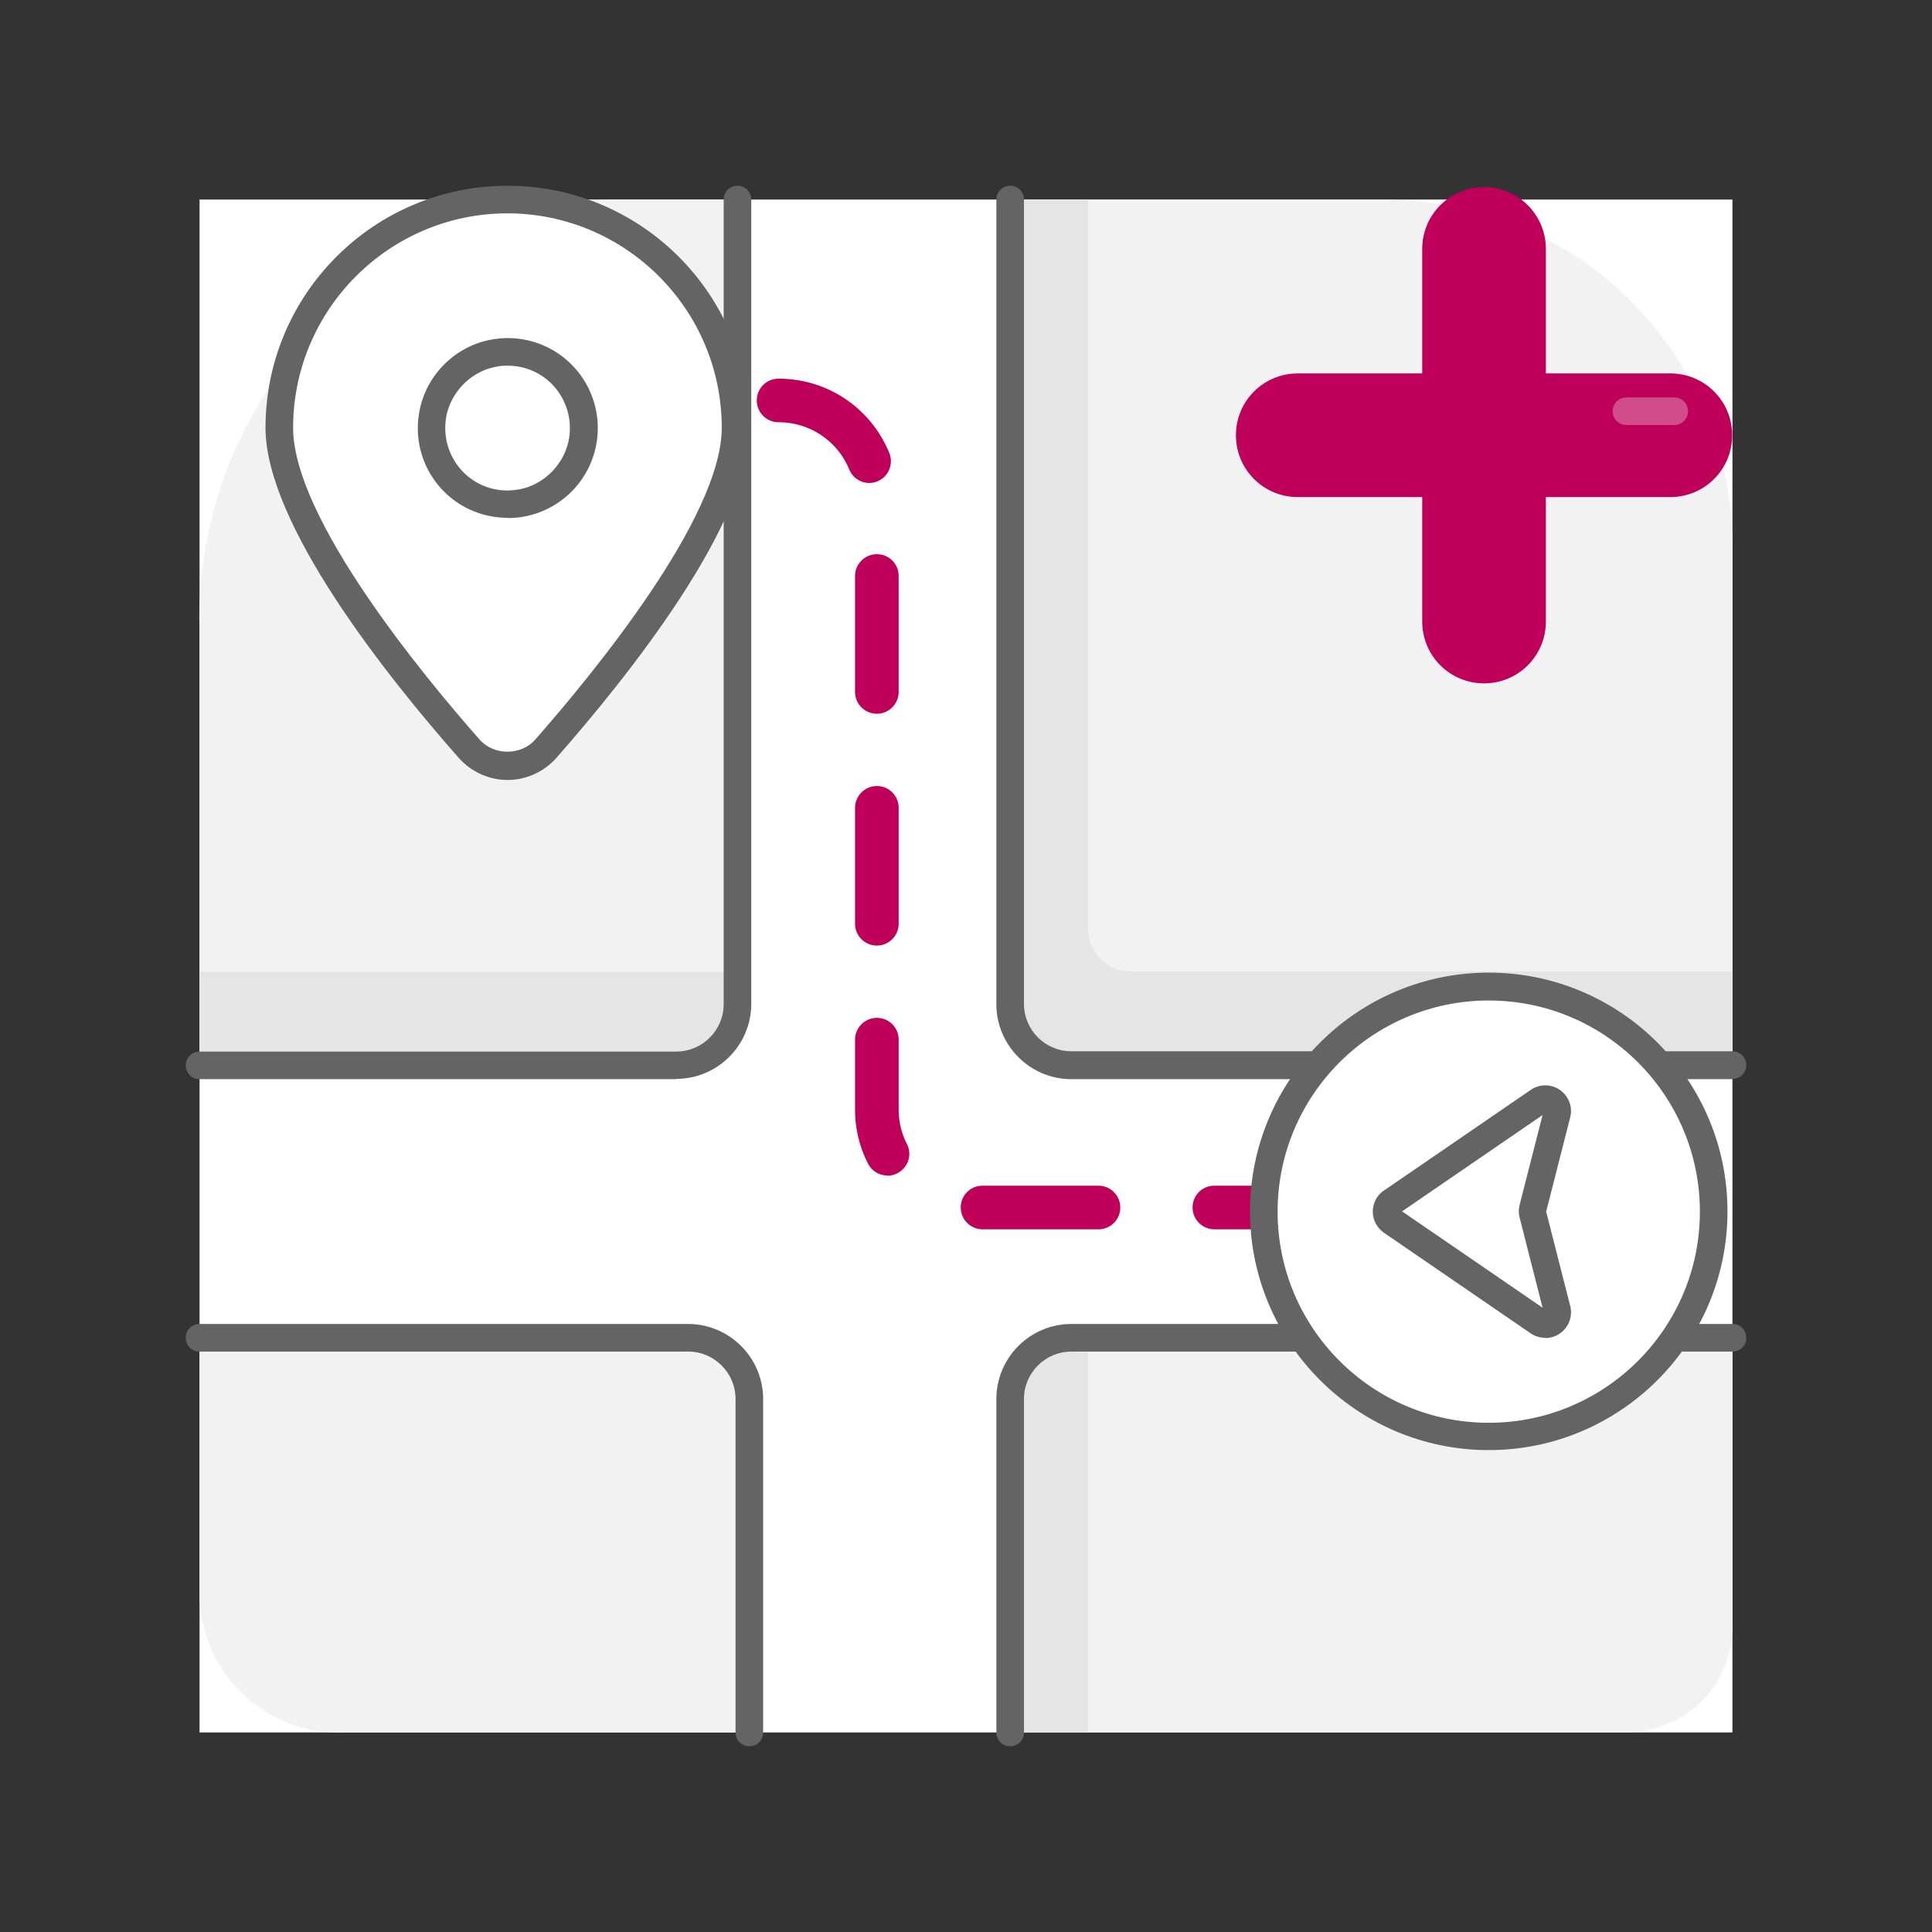 <svg xmlns="http://www.w3.org/2000/svg" id="Capa_1" data-name="Capa 1" viewBox="0 0 70 70"><rect x="0" y="0" width="70" height="70" fill="#333333" stroke="none"/><defs><style>.cls-1{fill:#fff}.cls-3{fill:#646464}.cls-6{fill:#be005a}</style></defs><path d="M7.23 7.23h55.54v55.54H7.23z" style="fill:none"/><path d="M7.23 7.23h55.54v55.54H7.23z" class="cls-1"/><path d="M36.6 36.38c0 1.23.99 2.22 2.22 2.22h23.95V19.79c0-6.93-5.62-12.55-12.55-12.55H36.6v29.14ZM7.23 22.46v16.13H24.5c1.23 0 2.22-.99 2.22-2.22V7.23h-4.27c-8.41 0-15.23 6.82-15.23 15.23Zm55.54 36.5v-10.5H38.82c-1.23 0-2.22.99-2.22 2.22v12.08h22.36c2.1 0 3.81-1.7 3.81-3.81ZM24.93 48.47H7.23v9.26c0 2.78 2.26 5.04 5.04 5.04h14.88V50.69c0-1.23-.99-2.22-2.22-2.22Z" style="fill:#f2f2f2"/><path d="M39.42 48.47h-.6c-1.23 0-2.22.99-2.22 2.22v12.08h2.82v-14.3ZM26.73 36.38v-1.17H7.23v3.4H24.5c1.23 0 2.22-.99 2.22-2.22Zm36.04 2.22v-3.4H40.96c-.85 0-1.54-.69-1.54-1.54V7.23H36.6v29.14c0 1.23.99 2.22 2.22 2.22h23.95Z" style="fill:#e5e5e5"/><path d="M62.77 39.1H38.82c-1.5 0-2.72-1.22-2.72-2.72V7.23c0-.28.22-.5.5-.5s.5.22.5.5v29.14c0 .95.77 1.72 1.72 1.72h23.95c.28 0 .5.22.5.5s-.22.5-.5.5Zm-38.26 0H7.23c-.28 0-.5-.22-.5-.5s.22-.5.5-.5H24.5c.95 0 1.72-.77 1.72-1.72V7.23c0-.28.22-.5.5-.5s.5.22.5.5v29.14c0 1.5-1.22 2.72-2.72 2.72ZM36.6 63.27c-.28 0-.5-.22-.5-.5V50.69c0-1.5 1.22-2.72 2.72-2.72h23.95c.28 0 .5.22.5.5s-.22.5-.5.5H38.82c-.95 0-1.72.77-1.72 1.72v12.08c0 .28-.22.5-.5.5Zm-9.45 0c-.28 0-.5-.22-.5-.5V50.69c0-.95-.77-1.72-1.72-1.72H7.23c-.28 0-.5-.22-.5-.5s.22-.5.5-.5h17.7c1.5 0 2.72 1.22 2.72 2.72v12.08c0 .28-.22.5-.5.5Z" class="cls-3"/><path d="M18.39 7.23c-4.57 0-8.27 3.7-8.27 8.27 0 3.38 4.53 8.96 6.89 11.63.74.83 2.03.83 2.76 0 2.35-2.67 6.89-8.25 6.89-11.63 0-4.57-3.7-8.27-8.27-8.27Z" class="cls-1"/><path d="M18.39 28.26c-.67 0-1.31-.29-1.76-.79-2.62-2.97-7.01-8.48-7.01-11.97 0-4.84 3.93-8.77 8.77-8.77s8.77 3.93 8.77 8.77c0 3.49-4.39 8.99-7.01 11.97-.45.5-1.09.79-1.76.79Zm0-20.53c-4.29 0-7.77 3.49-7.77 7.77 0 3.28 4.73 9 6.76 11.3.51.58 1.5.58 2.01 0 2.03-2.31 6.76-8.03 6.76-11.3 0-4.29-3.49-7.77-7.77-7.77Z" class="cls-3"/><path d="M18.82 18.23c-1.86.29-3.44-1.3-3.16-3.16a2.782 2.782 0 0 1 2.29-2.29 2.76 2.76 0 0 1 3.16 3.16 2.782 2.782 0 0 1-2.29 2.29Z" class="cls-1"/><path d="M18.39 18.76A3.243 3.243 0 0 1 15.18 15c.21-1.38 1.32-2.5 2.71-2.71a3.26 3.26 0 1 1 .51 6.48Zm0-5.51c-.12 0-.24 0-.36.03-.94.14-1.72.93-1.87 1.87-.11.73.12 1.44.63 1.96.51.51 1.22.75 1.96.63.94-.14 1.72-.93 1.87-1.87.11-.73-.12-1.44-.63-1.96-.43-.43-1-.66-1.59-.66Z" class="cls-3"/><path d="M48.2 44.54H44c-.43 0-.79-.35-.79-.79s.35-.79.79-.79h4.2c.43 0 .79.35.79.79s-.35.79-.79.79Zm-8.4 0h-4.2c-.43 0-.79-.35-.79-.79s.35-.79.79-.79h4.2c.43 0 .79.35.79.79s-.35.79-.79.79Zm-7.65-1.95c-.29 0-.56-.16-.7-.43a4.29 4.29 0 0 1-.47-1.96v-2.53c0-.43.35-.79.79-.79s.79.35.79.79v2.53c0 .44.1.86.3 1.25.2.39.04.86-.35 1.06-.11.06-.24.09-.36.09Zm-.38-8.33c-.43 0-.79-.35-.79-.79v-4.2c0-.43.35-.79.79-.79s.79.35.79.79v4.2c0 .43-.35.79-.79.79Zm0-8.4c-.43 0-.79-.35-.79-.79v-4.2c0-.43.35-.79.79-.79s.79.35.79.79v4.2c0 .43-.35.79-.79.79Zm-.27-8.36c-.31 0-.6-.18-.73-.49a2.755 2.755 0 0 0-2.56-1.71c-.43 0-.79-.35-.79-.79s.35-.79.79-.79c1.77 0 3.34 1.06 4.01 2.69a.79.79 0 0 1-.73 1.09Z" class="cls-6"/><circle cx="53.94" cy="43.9" r="8.15" class="cls-1"/><path d="M53.94 52.54c-4.77 0-8.65-3.88-8.65-8.65s3.88-8.65 8.65-8.65 8.65 3.88 8.65 8.65-3.88 8.65-8.65 8.65Zm0-16.29c-4.22 0-7.65 3.43-7.65 7.65s3.43 7.65 7.65 7.65 7.65-3.43 7.65-7.65-3.43-7.65-7.65-7.65Z" class="cls-3"/><path d="m55.53 44 .88 3.42c.1.39-.34.69-.67.47l-5.31-3.64a.44.44 0 0 1 0-.72l5.31-3.64c.33-.23.77.08.67.47l-.88 3.42a.41.41 0 0 0 0 .22Z" class="cls-1"/><path d="M55.99 48.47a.94.94 0 0 1-.53-.16l-5.31-3.64c-.25-.17-.41-.46-.41-.77s.15-.6.41-.77l5.31-3.64c.32-.22.74-.22 1.06 0 .32.23.47.62.37 1l-.87 3.41.87 3.41a.933.933 0 0 1-.91 1.17Zm-5.19-4.58 5.09 3.49-.83-3.26a.935.935 0 0 1 0-.47l.83-3.25-5.09 3.49Zm5.22.01Z" class="cls-3"/><path d="M56.01 22.52v-4.51h4.51c1.24 0 2.24-1 2.24-2.24 0-1.24-1-2.24-2.24-2.24h-4.51V9.02c0-1.24-1-2.24-2.24-2.24-1.24 0-2.24 1-2.24 2.24v4.51h-4.51c-1.24 0-2.24 1-2.24 2.24 0 1.24 1 2.24 2.24 2.24h4.51v4.51c0 1.24 1 2.24 2.24 2.24 1.24 0 2.24-1 2.24-2.24Z" class="cls-6"/><path d="M60.66 15.4h-1.73c-.28 0-.5-.22-.5-.5s.22-.5.5-.5h1.73c.28 0 .5.22.5.5s-.22.5-.5.5Z" style="opacity:.3;fill:#fff"/></svg>